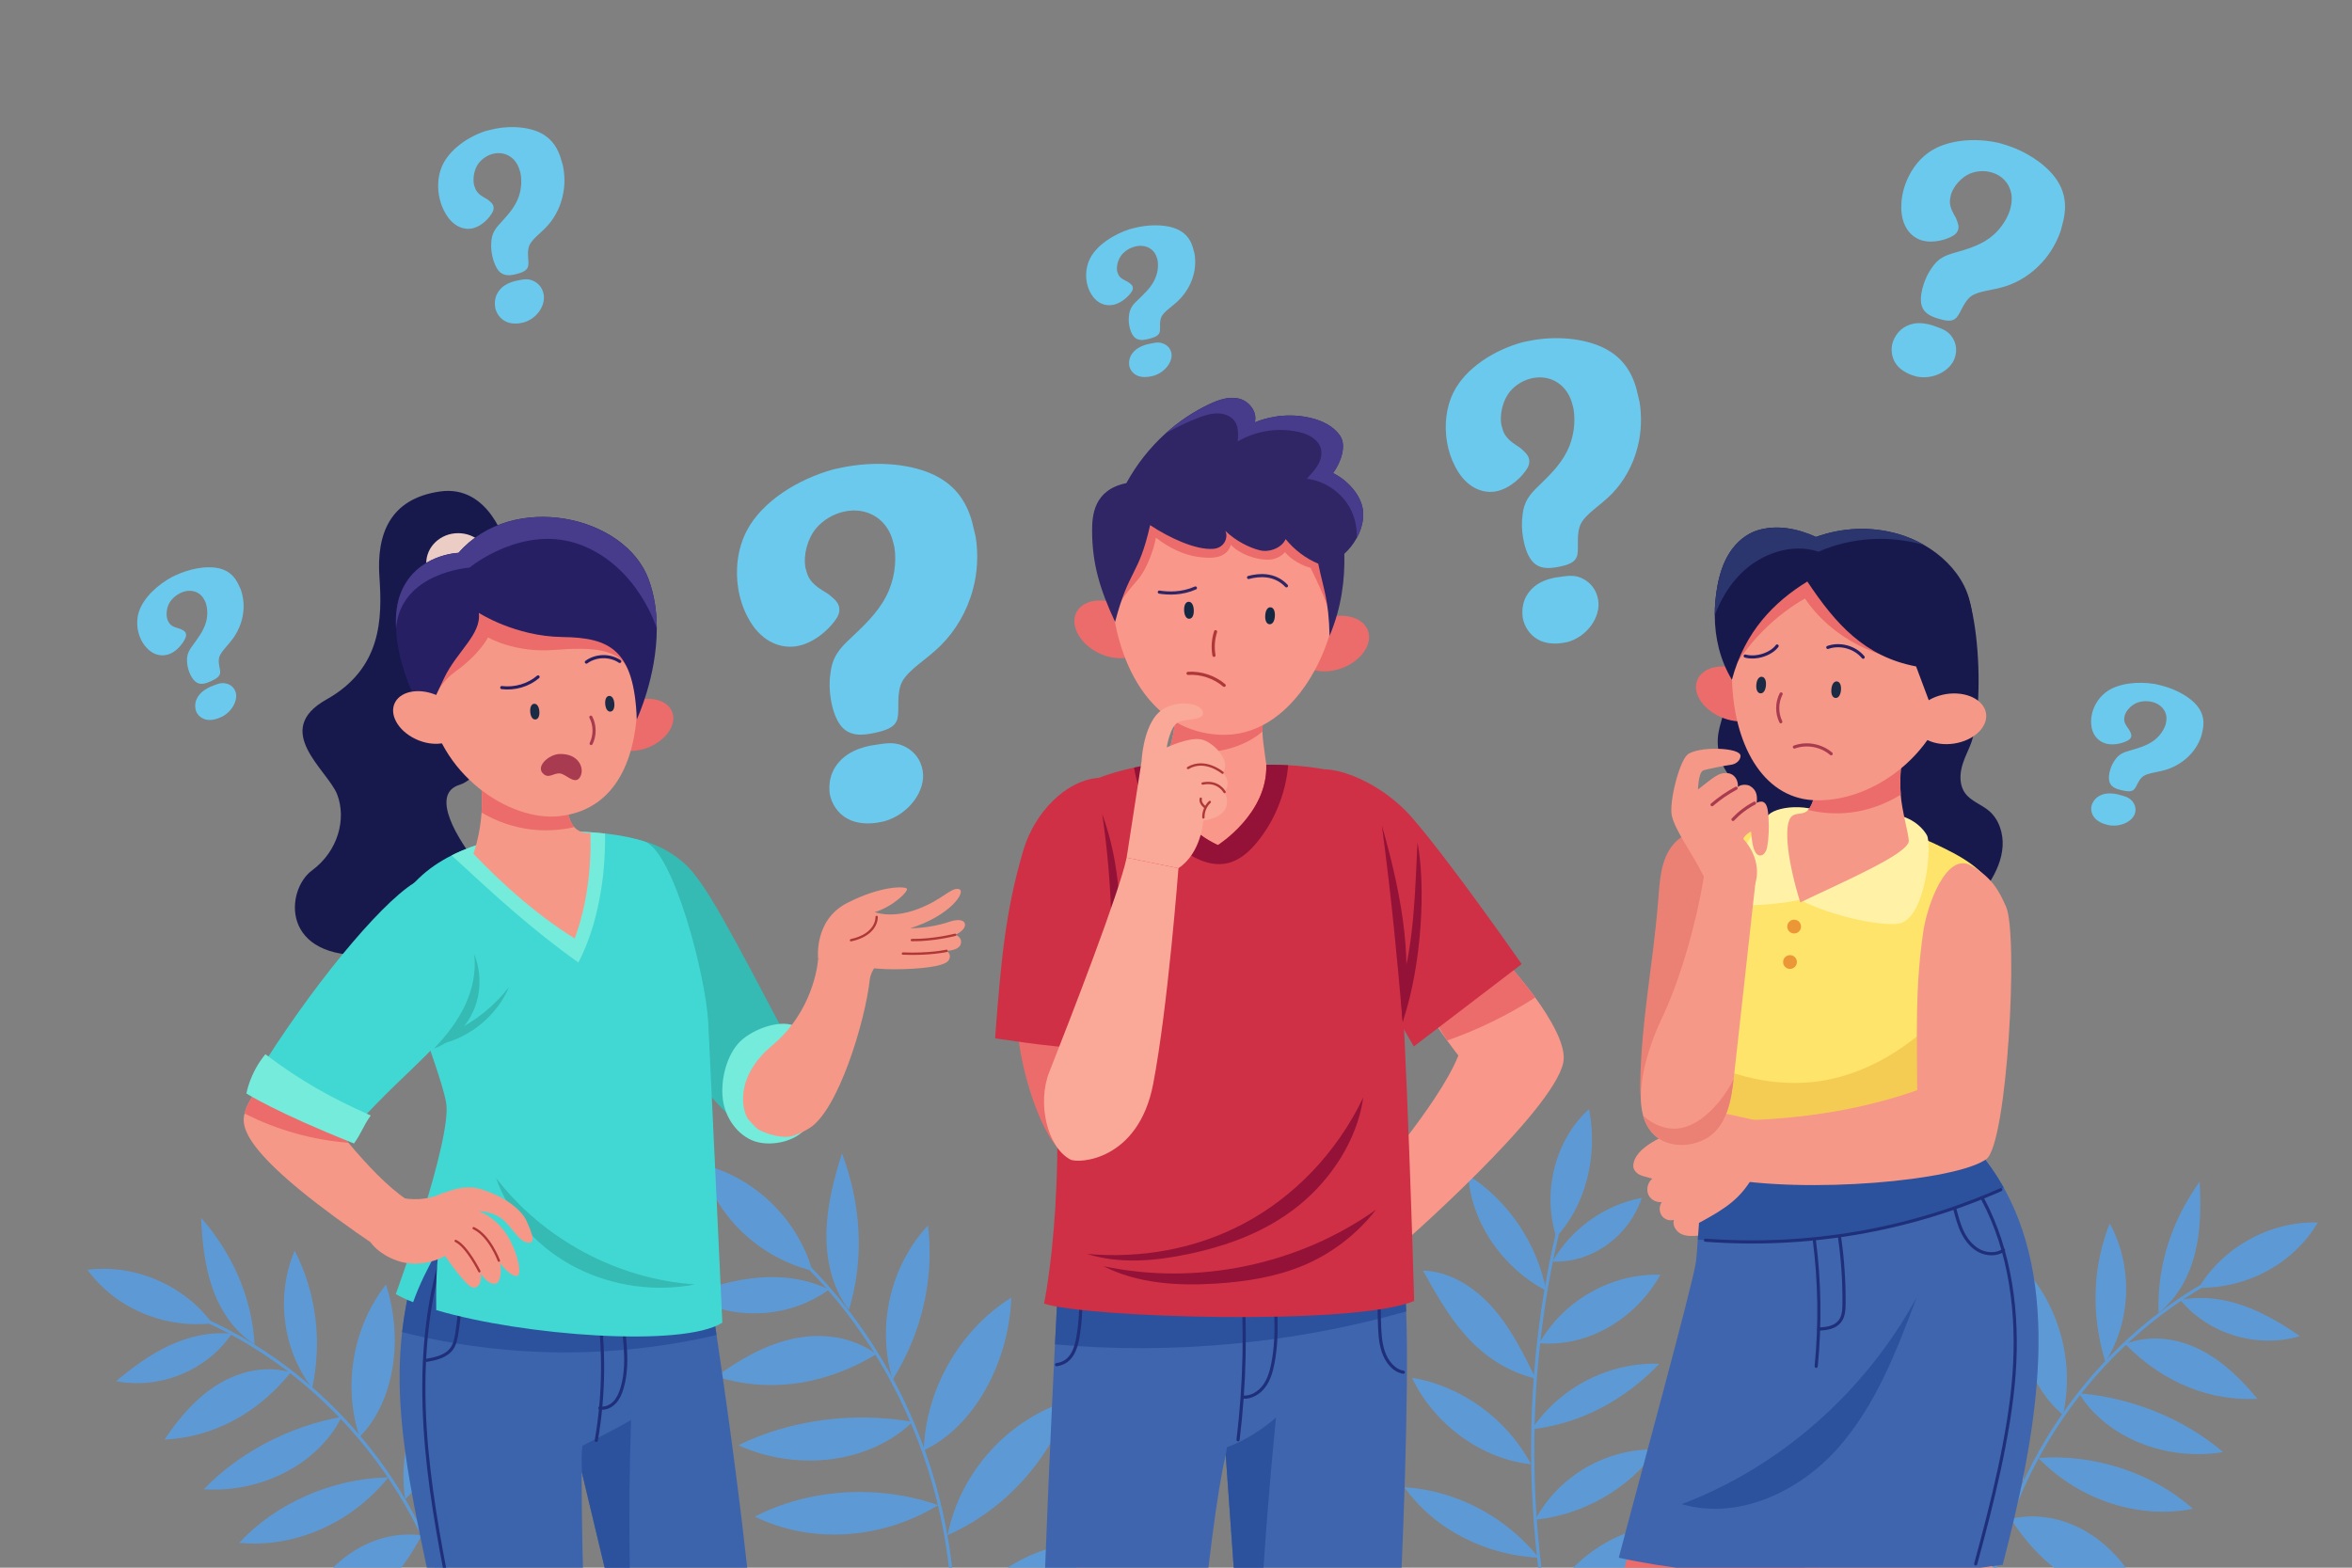 <?xml version="1.0" encoding="utf-8"?>
<!-- Generator: Adobe Illustrator 27.5.0, SVG Export Plug-In . SVG Version: 6.00 Build 0)  -->
<svg version="1.1" xmlns="http://www.w3.org/2000/svg" xmlns:xlink="http://www.w3.org/1999/xlink" x="0px" y="0px"
	 viewBox="0 0 750 500" style="enable-background:new 0 0 750 500;" xml:space="preserve">

<rect x="0" y="0" width="750" height="500" fill="#808080" stroke="none"/>

<g id="OBJECTS_1_">
	<g>
		<defs>
			<rect id="SVGID_1_" width="750" height="500"/>
		</defs>
		<clipPath id="SVGID_00000112622278191401443140000013578845477257916602_">
			<use xlink:href="#SVGID_1_"  style="overflow:visible;"/>
		</clipPath>
		<g style="clip-path:url(#SVGID_00000112622278191401443140000013578845477257916602_);">
			<g>
				<g>
					<path style="fill:#6BC9ED;" d="M278.78,233.77c-3.66,0.78-7.96,1.23-10.73-2.41c-1.5-1.95-2.59-5.04-3.13-8.4
						c-0.45-2.78-0.51-5.63-0.11-8.13c0.55-5.25,2.89-8.01,6.53-11.35c3.62-3.49,8.32-7.65,11.21-13.25
						c2.59-4.93,3.44-10.85,2.64-15.81l-0.52-2c-1.44-5.28-5.36-8.68-10.26-9.45c-1.63-0.26-3.41-0.19-5.14,0.18
						c-3.46,0.73-6.74,2.64-9.08,5.4c-2.83,3.47-4,8.55-3.4,12.35l0.45,1.57c0.99,3.72,4.23,5.3,6.89,7c1.6,1.32,3.18,2.5,3.46,4.25
						c0.14,0.87,0.09,1.79-0.52,2.98c-1.87,3.27-6.86,8.1-12.44,9.28l-0.58,0.12c-5.82,0.93-11.86-2.02-15.6-9.23
						c-1.4-2.57-2.51-5.81-3.05-9.17c-0.96-5.99-0.26-12.78,2.8-18.57c4.89-9.19,16.09-16.25,27.52-19.42l2.5-0.53
						c10.58-2.24,21.07-1.3,28.31,1.7c7.67,3.21,11.54,8.73,13.41,15.43l1.18,4.89c0.87,5.41,0.62,11.35-0.89,16.8
						c-1.86,7.04-5.63,13.28-10.27,17.88c-4.63,4.6-10.12,7.58-12.28,11.51c-1.96,3.89-0.78,8.77-1.49,11.79
						C285.46,232.05,282.43,232.99,278.78,233.77z M282.09,261.91c7.79-2.25,13.16-9.74,12.15-16.02c-0.56-3.5-2.57-6.1-5.39-7.61
						c-3.69-1.94-6.36-1.22-11.4-0.45c-2.89,0.61-5.89,1.7-8.18,3.55c-3.69,3.04-5.24,7-4.69,11.71c0.51,3.21,2.61,6.4,5.66,8.02
						c2.85,1.66,7.05,1.83,10.52,1.09L282.09,261.91z"/>
				</g>
				<g>
					<path style="fill:#6BC9ED;" d="M496.98,180.79c-2.97,0.59-6.46,0.89-8.74-2.25c-1.24-1.68-2.14-4.33-2.6-7.2
						c-0.38-2.37-0.45-4.8-0.15-6.92c0.41-4.45,2.3-6.75,5.23-9.52c2.92-2.89,6.71-6.34,9.02-11.04c2.07-4.14,2.72-9.15,2.04-13.39
						l-0.44-1.71c-1.21-4.52-4.42-7.48-8.41-8.23c-1.33-0.25-2.77-0.22-4.18,0.05c-2.81,0.56-5.46,2.11-7.35,4.41
						c-2.27,2.89-3.2,7.19-2.68,10.43l0.38,1.34c0.83,3.18,3.47,4.59,5.65,6.08c1.31,1.15,2.6,2.18,2.85,3.68
						c0.12,0.75,0.09,1.53-0.4,2.52c-1.5,2.74-5.52,6.75-10.05,7.65l-0.47,0.09c-4.72,0.68-9.66-1.95-12.75-8.15
						c-1.16-2.21-2.09-4.98-2.55-7.85c-0.82-5.11-0.3-10.87,2.14-15.72c3.91-7.71,12.97-13.49,22.24-15.97l2.03-0.4
						c8.59-1.7,17.12-0.69,23.03,2c6.26,2.87,9.44,7.64,11.01,13.37l1,4.17c0.74,4.61,0.58,9.65-0.61,14.26
						c-1.46,5.95-4.49,11.17-8.22,15c-3.74,3.82-8.18,6.25-9.9,9.55c-1.57,3.26-0.58,7.44-1.13,9.99
						C502.4,179.46,499.94,180.21,496.98,180.79z M499.86,204.77c6.32-1.76,10.63-8.02,9.77-13.38c-0.48-2.99-2.13-5.23-4.44-6.58
						c-3.01-1.72-5.18-1.16-9.28-0.61c-2.34,0.47-4.78,1.33-6.63,2.86c-2.98,2.51-4.22,5.85-3.73,9.86
						c0.44,2.74,2.17,5.49,4.66,6.92c2.33,1.47,5.75,1.69,8.56,1.13L499.86,204.77z"/>
				</g>
				<g>
					<path style="fill:#6BC9ED;" d="M618.14,101.65c-2.39-0.71-5.07-1.82-5.53-4.96c-0.26-1.69,0.09-3.95,0.85-6.19
						c0.63-1.86,1.51-3.64,2.54-5.05c2-3.06,4.26-4,7.47-4.88c3.24-0.98,7.33-2.02,10.82-4.54c3.1-2.2,5.49-5.58,6.61-8.9l0.34-1.4
						c0.85-3.72-0.37-7.09-3-9.16c-0.87-0.69-1.94-1.22-3.08-1.56c-2.27-0.67-4.8-0.56-7.06,0.39c-2.77,1.22-5.09,3.98-5.94,6.51
						l-0.24,1.11c-0.61,2.61,0.78,4.64,1.8,6.55c0.52,1.33,1.07,2.57,0.67,3.74c-0.2,0.58-0.52,1.13-1.26,1.67
						c-2.14,1.41-6.62,2.77-10.27,1.69l-0.38-0.11c-3.71-1.31-6.31-5.09-6.2-10.75c0-2.04,0.38-4.4,1.14-6.64
						c1.35-4,3.94-7.97,7.58-10.54c5.81-4.08,14.64-4.8,22.37-3.05l1.64,0.48c6.93,2.05,12.78,6.03,16.07,10.23
						c3.48,4.47,3.98,9.13,2.93,13.86l-0.87,3.4c-1.22,3.61-3.27,7.2-5.9,10.07c-3.34,3.74-7.56,6.36-11.75,7.7
						c-4.19,1.34-8.37,1.39-10.89,3.12c-2.4,1.76-3.27,5.16-4.65,6.79C622.62,102.76,620.53,102.36,618.14,101.65z M611.08,120.08
						c5.29,1.14,10.84-1.74,12.26-5.94c0.79-2.34,0.45-4.59-0.73-6.45c-1.55-2.39-3.34-2.81-6.55-3.98
						c-1.89-0.56-4.01-0.86-5.94-0.47c-3.14,0.68-5.32,2.62-6.5,5.7c-0.73,2.15-0.51,4.79,0.75,6.78c1.14,1.95,3.56,3.41,5.82,4.08
						L611.08,120.08z"/>
				</g>
				<g>
					<path style="fill:#6BC9ED;" d="M164.72,87.39c-1.9,0.5-4.15,0.85-5.74-1.07c-0.86-1.03-1.55-2.69-1.96-4.51
						c-0.34-1.5-0.48-3.06-0.36-4.43c0.1-2.88,1.23-4.43,3.02-6.34c1.78-1.98,4.1-4.36,5.41-7.47c1.18-2.75,1.41-5.99,0.81-8.68
						l-0.35-1.08c-0.95-2.85-3.15-4.62-5.76-4.93c-0.87-0.11-1.8-0.03-2.7,0.21c-1.8,0.48-3.45,1.59-4.59,3.15
						c-1.36,1.95-1.79,4.75-1.33,6.81l0.3,0.84c0.66,2,2.42,2.8,3.89,3.66c0.89,0.69,1.77,1.29,1.98,2.24
						c0.11,0.47,0.11,0.98-0.16,1.63c-0.86,1.82-3.31,4.57-6.21,5.34l-0.3,0.08c-3.03,0.64-6.32-0.84-8.56-4.69
						c-0.84-1.37-1.54-3.11-1.95-4.93c-0.73-3.24-0.61-6.96,0.78-10.19c2.24-5.12,7.88-9.22,13.78-11.2l1.3-0.34
						c5.49-1.46,11.06-1.17,14.98,0.3c4.16,1.58,6.41,4.51,7.64,8.12l0.8,2.64c0.66,2.93,0.75,6.17,0.15,9.18
						c-0.72,3.88-2.48,7.37-4.75,9.98c-2.27,2.61-5.05,4.36-6.04,6.55c-0.89,2.16-0.09,4.8-0.35,6.46
						C168.18,86.31,166.62,86.89,164.72,87.39z M167.51,102.67c4.02-1.4,6.57-5.6,5.81-9c-0.42-1.9-1.58-3.27-3.13-4.03
						c-2.02-0.98-3.4-0.52-6.03,0.01c-1.5,0.4-3.04,1.06-4.18,2.12c-1.83,1.74-2.5,3.93-2.04,6.49c0.39,1.74,1.62,3.43,3.28,4.25
						c1.56,0.84,3.79,0.84,5.58,0.36L167.51,102.67z"/>
				</g>
				<g>
					<path style="fill:#6BC9ED;" d="M366.46,108.05c-1.66,0.44-3.61,0.77-4.88-0.67c-0.69-0.77-1.2-2.04-1.46-3.43
						c-0.22-1.15-0.26-2.35-0.09-3.42c0.23-2.22,1.28-3.46,2.92-4.98c1.63-1.58,3.75-3.48,5.03-5.92c1.16-2.16,1.51-4.67,1.13-6.73
						l-0.25-0.83c-0.68-2.18-2.48-3.48-4.7-3.65c-0.74-0.06-1.55,0.03-2.33,0.24c-1.57,0.42-3.05,1.32-4.1,2.56
						c-1.27,1.55-1.78,3.72-1.49,5.3l0.21,0.64c0.47,1.53,1.94,2.09,3.16,2.72c0.73,0.51,1.46,0.95,1.59,1.68
						c0.07,0.36,0.05,0.75-0.22,1.27c-0.83,1.43-3.08,3.62-5.61,4.3l-0.26,0.07c-2.64,0.58-5.4-0.47-7.13-3.39
						c-0.65-1.04-1.17-2.36-1.43-3.76c-0.46-2.49-0.18-5.37,1.19-7.9c2.18-4.02,7.24-7.34,12.41-9.03l1.13-0.3
						c4.8-1.28,9.57-1.21,12.87-0.18c3.5,1.11,5.28,3.31,6.16,6.07l0.56,2.02c0.42,2.25,0.33,4.75-0.33,7.09
						c-0.81,3.02-2.5,5.76-4.58,7.84c-2.08,2.08-4.56,3.51-5.53,5.23c-0.87,1.7-0.32,3.71-0.62,5.01
						C369.49,107.12,368.11,107.61,366.46,108.05z M368.09,119.78c3.53-1.19,5.93-4.51,5.45-7.12c-0.27-1.46-1.19-2.48-2.49-3.03
						c-1.69-0.7-2.89-0.31-5.18,0.17c-1.31,0.35-2.67,0.9-3.7,1.75c-1.66,1.4-2.35,3.11-2.08,5.07c0.25,1.34,1.22,2.61,2.61,3.19
						c1.3,0.61,3.21,0.54,4.78,0.13L368.09,119.78z"/>
				</g>
				<g>
					<path style="fill:#6BC9ED;" d="M67.3,217.25c-1.56,0.72-3.42,1.39-4.93,0.19c-0.82-0.64-1.54-1.8-2.04-3.13
						c-0.41-1.1-0.66-2.27-0.68-3.35c-0.16-2.23,0.66-3.63,2-5.41c1.33-1.84,3.08-4.08,3.92-6.71c0.76-2.32,0.67-4.86-0.06-6.83
						l-0.39-0.77c-1.05-2.02-3.05-3-5.27-2.78c-0.74,0.07-1.52,0.3-2.26,0.64c-1.47,0.69-2.77,1.83-3.59,3.23
						c-0.98,1.75-1.1,3.98-0.54,5.48l0.32,0.6c0.73,1.43,2.28,1.72,3.59,2.13c0.81,0.37,1.6,0.68,1.86,1.38
						c0.13,0.35,0.18,0.73,0,1.29c-0.57,1.56-2.4,4.1-4.77,5.21l-0.25,0.11c-2.5,1.03-5.4,0.47-7.61-2.09
						c-0.82-0.91-1.56-2.12-2.06-3.45c-0.89-2.37-1.11-5.25-0.21-7.98c1.45-4.34,5.85-8.49,10.65-11.06l1.06-0.49
						c4.5-2.09,9.21-2.86,12.64-2.42c3.64,0.48,5.78,2.33,7.12,4.9l0.9,1.89c0.8,2.14,1.16,4.62,0.91,7.04
						c-0.27,3.11-1.46,6.11-3.14,8.52c-1.69,2.41-3.88,4.25-4.53,6.11c-0.57,1.82,0.34,3.71,0.26,5.04
						C70.12,215.8,68.85,216.53,67.3,217.25z M70.95,228.51c3.27-1.79,5.06-5.48,4.12-7.96c-0.52-1.39-1.61-2.24-2.98-2.55
						c-1.78-0.39-2.9,0.2-5.07,1.07c-1.23,0.57-2.47,1.35-3.34,2.37c-1.39,1.66-1.77,3.47-1.16,5.36c0.48,1.27,1.65,2.35,3.12,2.69
						c1.39,0.37,3.26-0.02,4.73-0.71L70.95,228.51z"/>
				</g>
				<g>
					<path style="fill:#6BC9ED;" d="M676.63,252.06c-1.67-0.37-3.56-0.98-4.02-2.85c-0.26-1-0.12-2.36,0.29-3.72
						c0.34-1.12,0.86-2.2,1.5-3.07c1.23-1.87,2.73-2.48,4.89-3.07c2.18-0.65,4.93-1.36,7.2-2.93c2.02-1.38,3.5-3.44,4.11-5.45
						l0.16-0.85c0.4-2.24-0.59-4.23-2.48-5.41c-0.63-0.39-1.39-0.69-2.18-0.87c-1.59-0.36-3.32-0.24-4.82,0.37
						c-1.84,0.79-3.3,2.48-3.77,4.01l-0.11,0.67c-0.29,1.57,0.76,2.76,1.54,3.88c0.42,0.79,0.85,1.52,0.64,2.22
						c-0.11,0.35-0.3,0.69-0.78,1.02c-1.4,0.88-4.41,1.79-6.96,1.22l-0.26-0.06c-2.61-0.71-4.57-2.91-4.75-6.3
						c-0.1-1.22,0.06-2.64,0.47-3.99c0.74-2.42,2.32-4.84,4.7-6.45c3.79-2.55,9.81-3.16,15.18-2.27l1.14,0.26
						c4.84,1.08,9.04,3.35,11.49,5.79c2.59,2.6,3.16,5.37,2.66,8.23l-0.44,2.05c-0.67,2.18-1.9,4.37-3.57,6.14
						c-2.11,2.3-4.88,3.95-7.69,4.84c-2.81,0.88-5.67,1-7.32,2.08c-1.56,1.1-2,3.15-2.87,4.15
						C679.75,252.64,678.3,252.44,676.63,252.06z M672.66,263.22c3.68,0.57,7.35-1.26,8.12-3.79c0.43-1.42,0.09-2.75-0.8-3.84
						c-1.17-1.4-2.42-1.61-4.68-2.24c-1.32-0.3-2.79-0.43-4.09-0.16c-2.12,0.47-3.52,1.67-4.19,3.54c-0.4,1.3-0.13,2.87,0.84,4.04
						c0.87,1.14,2.6,1.97,4.18,2.32L672.66,263.22z"/>
				</g>
			</g>
			<g>
				<g>
					<path style="fill:none;stroke:#5D9AD5;stroke-miterlimit:10;" d="M302.64,539.36c7.1-50.74-11.71-104.4-48.78-139.16"/>
					<g>
						<path style="fill:#5D9AD5;" d="M259.02,405.29c-4.69-16.6-18.74-30.09-35.37-33.96C228.12,387.6,241.66,400.94,259.02,405.29z
							"/>
						<path style="fill:#5D9AD5;" d="M270.69,417.8c-5.23-6.86-7.3-15.8-7.16-24.48c0.15-8.68,2.35-17.19,4.95-25.47
							C274.49,383.66,275.75,401.28,270.69,417.8z"/>
						<path style="fill:#5D9AD5;" d="M284.66,440.01c-5.24-16.8-0.76-36.35,11.26-49.16C297.9,407.4,294.24,424.59,284.66,440.01z"
							/>
						<path style="fill:#5D9AD5;" d="M294.56,462.56c0.66-19.52,11.49-38.42,27.93-48.71C321.69,434.82,310.47,455.15,294.56,462.56
							z"/>
						<path style="fill:#5D9AD5;" d="M302.18,489.61c3.92-20.15,19.71-37.48,39.25-43.05C334.82,465.33,320.82,481.35,302.18,489.61
							z"/>
						<path style="fill:#5D9AD5;" d="M304,518.8c8.81-16.92,27.77-27.89,46.62-26.98C339,506.26,322.87,516.94,304,518.8z"/>
						<path style="fill:#5D9AD5;" d="M264.29,411.31c-6.88-3.47-14.81-4.46-22.49-3.81c-7.67,0.65-15.14,2.86-22.4,5.5
							C232.93,421.39,251.37,420.77,264.29,411.31z"/>
						<path style="fill:#5D9AD5;" d="M279.41,431.92c-7.38-5.59-17.13-6.87-26.11-5.02s-17.3,6.57-24.89,12.15
							C244.34,444.07,262.14,442.33,279.41,431.92z"/>
						<path style="fill:#5D9AD5;" d="M290.98,453.49c-18.99-3.32-39.05-0.63-55.53,7.46c9.11,4.14,19.64,5.72,29.6,4.45
							C275.01,464.12,284.33,459.99,290.98,453.49z"/>
						<path style="fill:#5D9AD5;" d="M299.16,480.05c-19.02-6.68-41.09-5.3-58.45,3.65C258.15,492.26,280.56,491.37,299.16,480.05z"
							/>
						<path style="fill:#5D9AD5;" d="M303.16,504c-17.02-8.85-38.49-2.72-53.02,15.14C266.68,525.53,286.16,519.73,303.16,504z"/>
					</g>
				</g>
				<g>
					<path style="fill:none;stroke:#5D9AD5;stroke-miterlimit:10;" d="M144.77,518.87c-9.54-43.84-41.53-82.17-82.96-99.41"/>
					<g>
						<path style="fill:#5D9AD5;" d="M67.66,422.07c-8.95-12.2-24.76-18.99-39.77-17.09C36.56,416.97,51.89,423.79,67.66,422.07z"/>
						<path style="fill:#5D9AD5;" d="M81.17,428.78c-6.44-4.04-10.88-10.75-13.41-17.92c-2.52-7.17-3.28-14.84-3.63-22.43
							C73.94,399.57,80.36,413.66,81.17,428.78z"/>
						<path style="fill:#5D9AD5;" d="M99.56,442.75c-9.47-12.2-11.7-29.63-5.59-43.82C100.65,411.92,102.84,427.16,99.56,442.75z"/>
						<path style="fill:#5D9AD5;" d="M114.66,458.25c-5.4-16.23-2.13-35.07,8.4-48.54C128.79,427.17,125.64,447.31,114.66,458.25z"
							/>
						<path style="fill:#5D9AD5;" d="M129.23,478.14c-2.88-17.74,4.99-36.8,19.55-47.35C149,448.23,142.23,465.66,129.23,478.14z"/>
						<path style="fill:#5D9AD5;" d="M139.64,501.56c2.18-16.59,14.61-31.39,30.57-36.4C164.94,480.57,154.77,494.26,139.64,501.56z
							"/>
						<path style="fill:#5D9AD5;" d="M73.88,425.4c-6.78-0.75-13.68,0.86-19.87,3.74c-6.19,2.88-11.73,6.97-16.96,11.36
							C50.85,443.25,66.01,437.11,73.88,425.4z"/>
						<path style="fill:#5D9AD5;" d="M92.72,437.71c-7.84-2.33-16.34-0.41-23.25,3.85s-12.39,10.68-17.01,17.58
							C67.25,458.4,81.53,451.53,92.72,437.71z"/>
						<path style="fill:#5D9AD5;" d="M108.92,451.89c-16.82,3.07-32.68,11.41-43.93,23.09c8.84,0.62,18.09-1.3,25.98-5.39
							C98.87,465.5,105.37,459.26,108.92,451.89z"/>
						<path style="fill:#5D9AD5;" d="M123.81,471.21c-17.86,0.32-35.8,8.2-47.52,20.85C93.41,493.77,111.79,486.19,123.81,471.21z"
							/>
						<path style="fill:#5D9AD5;" d="M134.43,489.66c-16.85-2.07-32.85,9.52-39.5,28.63C110.64,518.49,125.08,507.77,134.43,489.66z
							"/>
					</g>
				</g>
				<g>
					<path style="fill:none;stroke:#5D9AD5;stroke-miterlimit:10;" d="M633.68,514.47c5.29-44.56,33.46-85.78,73.04-106.91"/>
					<g>
						<path style="fill:#5D9AD5;" d="M701.15,410.72c7.74-13,22.82-21.28,37.95-20.82C731.62,402.66,717.02,410.92,701.15,410.72z"
							/>
						<path style="fill:#5D9AD5;" d="M688.34,418.69c6.02-4.64,9.8-11.74,11.63-19.12c1.83-7.38,1.84-15.09,1.46-22.68
							C692.74,388.92,687.71,403.57,688.34,418.69z"/>
						<path style="fill:#5D9AD5;" d="M671.38,434.36c8.26-13.05,8.8-30.61,1.37-44.15C667.34,403.78,666.63,419.16,671.38,434.36z"
							/>
						<path style="fill:#5D9AD5;" d="M657.84,451.24c3.81-16.67-1.24-35.11-13.02-47.51C640.8,421.66,645.86,441.4,657.84,451.24z"
							/>
						<path style="fill:#5D9AD5;" d="M645.24,472.43c1.16-17.94-8.5-36.15-24-45.26C622.7,444.56,631.11,461.26,645.24,472.43z"/>
						<path style="fill:#5D9AD5;" d="M637.13,496.75c-3.76-16.3-17.55-29.85-33.92-33.3C609.93,478.28,621.36,490.94,637.13,496.75z
							"/>
						<path style="fill:#5D9AD5;" d="M695.28,414.63c6.68-1.4,13.7-0.45,20.14,1.82c6.44,2.27,12.34,5.82,17.97,9.68
							C719.92,430.19,704.24,425.53,695.28,414.63z"/>
						<path style="fill:#5D9AD5;" d="M677.7,428.69c7.58-3.07,16.23-1.98,23.51,1.6c7.29,3.58,13.36,9.44,18.62,15.87
							C705.04,446.85,690.17,441.38,677.7,428.69z"/>
						<path style="fill:#5D9AD5;" d="M662.94,444.36c17.03,1.45,33.63,8.23,45.94,18.77c-8.74,1.46-18.13,0.44-26.38-2.87
							S667.18,451.36,662.94,444.36z"/>
						<path style="fill:#5D9AD5;" d="M649.97,465.02c17.81-1.39,36.43,4.73,49.3,16.2C682.4,484.56,663.38,478.78,649.97,465.02z"/>
						<path style="fill:#5D9AD5;" d="M641.17,484.41c16.58-3.68,33.61,6.33,42.07,24.71C667.62,510.81,652.22,501.53,641.17,484.41z
							"/>
					</g>
				</g>
				<g>
					<path style="fill:none;stroke:#5D9AD5;stroke-miterlimit:10;" d="M502.03,552.3c-16.24-53.53-17.64-111.35-3.99-164.77"/>
					<g>
						<path style="fill:#5D9AD5;" d="M496.26,394.51c-4.61-14.33-0.34-31.02,10.43-40.77C509.69,368.55,505.6,384.5,496.26,394.51z"
							/>
						<path style="fill:#5D9AD5;" d="M493.04,411.66c-2.83-14.99-12.11-28.74-24.84-36.81
							C469.16,389.98,479.14,404.37,493.04,411.66z"/>
						<path style="fill:#5D9AD5;" d="M489.72,439.72c-3.89-7.92-7.85-15.96-13.65-22.56c-5.8-6.6-13.79-11.7-22.32-11.92
							c4.1,7.33,8.24,14.74,13.84,20.96C473.19,432.41,480.45,437.43,489.72,439.72z"/>
						<path style="fill:#5D9AD5;" d="M488.21,466.99c-7.72-14.46-22.23-24.99-37.94-27.54
							C457.44,454.55,472.71,465.42,488.21,466.99z"/>
						<path style="fill:#5D9AD5;" d="M490.69,496.83c-10.53-13.13-26.5-21.51-42.81-22.48
							C457.42,487.98,474.08,496.04,490.69,496.83z"/>
						<path style="fill:#5D9AD5;" d="M495.52,525.02c-10.47-12.55-27.73-18.68-43.14-15.31
							C465.76,518.97,481.83,523.97,495.52,525.02z"/>
						<path style="fill:#5D9AD5;" d="M495.03,402.36c6.08-10.53,16.69-18.09,28.49-20.3C519.49,394.16,507.74,402.91,495.03,402.36z
							"/>
						<path style="fill:#5D9AD5;" d="M490.86,428.4c7.75-13.66,23.02-22.31,38.59-21.84C521.66,420.51,506.55,429.7,490.86,428.4z"
							/>
						<path style="fill:#5D9AD5;" d="M488.46,455.84c8.91-13.36,24.7-21.46,40.65-20.86C518.34,446.26,504.23,454.1,488.46,455.84z"
							/>
						<path style="fill:#5D9AD5;" d="M489.55,484.69c7.51-14.03,23.01-22.97,38.77-22.35C519.29,475.01,504.65,483.18,489.55,484.69
							z"/>
						<path style="fill:#5D9AD5;" d="M492.89,512.65c7.25-15.63,23.42-26.24,40.42-26.53c-5.55,5.53-11.14,11.09-17.57,15.52
							C509.31,506.06,501.95,509.36,492.89,512.65z"/>
					</g>
				</g>
			</g>
			<g>
				<g>
					<path style="fill:none;stroke:#842000;stroke-linecap:round;stroke-miterlimit:10;" d="M152.86,217.91"/>
					<g>
						<path style="fill:#17194D;" d="M161.39,174c0,0-5.07-19.59-21.17-17.24c-16.09,2.35-20.16,13.85-19.23,27.23
							c0.93,13.38,0.73,29.22-16.9,39.11s0.4,22.52,3.41,30.24c3,7.73,0.41,18.07-8.03,24.29s-10.28,28.65,18.77,26.95
							c29.05-1.7,39.5-22.19,33.9-29.17c-5.61-6.97-15.41-22.09-5.59-25.1c9.82-3.02,28.2-35.07,22.82-52.02
							C164,181.35,161.39,174,161.39,174z"/>
						<ellipse style="fill:#EBCDC5;" cx="146.1" cy="179.63" rx="10.18" ry="9.58"/>
					</g>
					<g>
						<g>
							<path style="fill:#3C64AD;" d="M244.66,565.46c-17.28-0.26-27.36,0-36.2,0.26c-2.05-8.47-4.03-16.79-6.03-25.19
								c-5.17-21.79-10.41-44.09-16.85-70.8c-0.03-0.15-0.08-0.31-0.11-0.46c0,34.22,1.53,58.36,2.87,98.42
								c-14.18-2.47-23.94-3.4-37.96-2c-15.4-74.11-26.04-106.85-22.15-140.84c1.39-12.13,4.63-24.41,10.16-38.78
								c2.19-5.72,4.76-11.77,7.72-18.28c26.71,4.92,53.17,10.42,79.48,14.33c0,0.08,0.01,0.17,0.01,0.24
								c0.88,13.65,0.19,12.42,0.6,28.33c0.8,5.21,1.57,10.24,2.29,15.09C237.54,486.57,240.67,520.91,244.66,565.46z"/>
							<path style="fill:#2C529E;" d="M228.48,425.8c-32.85,7.69-67.55,7.37-100.26-0.94c1.39-12.13,4.63-24.41,10.16-38.78
								c29.06-1.55,58.13-2.79,87.21-3.7c0.88,13.65,0.19,12.42,0.6,28.33C226.99,415.92,227.75,420.95,228.48,425.8z"/>
							<path style="fill:#2C529E;" d="M202.43,540.54c-5.17-21.79-10.41-44.09-16.85-70.8c-0.01-0.21-0.02-0.41-0.02-0.62
								c-0.09-2.5-0.18-5.02,0.14-8c5.29-2.69,10.57-5.38,15.54-8.21C200.23,482.1,200.62,511.37,202.43,540.54z"/>
						</g>
						<g>
							<g>
								<path style="fill:none;stroke:#1F2F7A;stroke-linecap:round;stroke-miterlimit:10;" d="M190.61,415.6
									c2.21,14.5,2.05,29.37-0.47,43.82"/>
								<path style="fill:none;stroke:#1F2F7A;stroke-linecap:round;stroke-miterlimit:10;" d="M198.19,414.46
									c0.1,9.47,2.86,19.16,0.17,28.25c-0.49,1.67-1.19,3.33-2.39,4.59c-1.2,1.26-2.98,2.07-4.69,1.76"/>
							</g>
							<g>
								<path style="fill:none;stroke:#1F2F7A;stroke-miterlimit:10;" d="M142.18,396.45c-5.7,16.73-7.48,34.61-6.93,52.27
									s3.39,35.17,6.72,52.53c4.11,21.39,9,42.62,14.64,63.66"/>
								<path style="fill:none;stroke:#1F2F7A;stroke-miterlimit:10;" d="M146.66,405.3c0.39,6.69,0.06,13.41-1,20.03
									c-0.27,1.67-0.6,3.38-1.57,4.76c-1.79,2.54-5.17,3.28-8.23,3.81"/>
							</g>
						</g>
					</g>
					<g>
						<path style="fill:#35BAB4;" d="M199.74,267.34c0,0,9.5,0.05,18.47,8.02c6.67,5.93,14.49,21.13,35.01,60.08
							c0,0-7.75,31.44-12.98,27.17C191.12,322.61,199.74,267.34,199.74,267.34z"/>
						<path style="fill:#75EBDB;" d="M253.22,327.11c-5.21-2.06-14.34,1.6-17.97,5.87c-3.8,4.46-5.48,11.79-4.76,17.61
							s4.67,11.58,10.22,13.44c5.56,1.86,14.35-0.2,17.04-5.41c2.21-4.29,1.46-9.48,0.16-14.13
							C256.6,339.84,255.48,332.71,253.22,327.11z"/>
						<path style="fill:#F69887;" d="M280.07,306.1c0.07,1.13-2.38,3.41-2.7,6.23c-1.51,13.63-10.15,41.9-19.29,47.5
							c-2.33,1.42-4.4,2.28-6.24,2.7c0,0-4.21,0.68-10-2.26c-1.28-1.04-2.26-2.2-3.01-3.02c-2.1-2.28-5.03-13.41,7.34-23.75
							c0.79-0.65,1.53-1.33,2.23-2c11.72-11.34,12.49-25.67,12.49-25.67l9.81-0.45l9.3,0.1
							C280.03,305.64,280.05,305.84,280.07,306.1z"/>
						<g>
							<path style="fill:#F69887;" d="M260.89,305.82c0,0-1.49-12.32,9.23-17.81c10.72-5.49,18.13-5.34,19-4.64
								c0.87,0.7-4.32,5.77-10.16,7.54c0,0,5.09,2.15,13.31-0.83c8.22-2.98,11.01-7.21,13.52-6.5c2.52,0.71-2.89,8.59-15.57,12.48
								c0,0,6.18,0.1,12.4-2.03s6.63,2.2,1.94,4.13c0,0,2.3,0.53,1.84,2.79c-0.46,2.25-4.57,2.32-4.57,2.32s1.92,1.04,0.63,3.06
								c-1.3,2.02-9.74,2.81-17.53,2.82c-7.79,0-15.23-1.69-15.23-1.69L260.89,305.82z"/>
							<path style="fill:none;stroke:#AE3838;stroke-width:0.75;stroke-linecap:round;stroke-miterlimit:10;" d="M279.54,292.44
								c0,0,0.39,5.55-8.17,7.44"/>
							<path style="fill:none;stroke:#AE3838;stroke-width:0.75;stroke-linecap:round;stroke-miterlimit:10;" d="M304.56,298.15
								c0,0-6.9,1.78-13.79,1.68"/>
							<path style="fill:none;stroke:#AE3838;stroke-width:0.75;stroke-linecap:round;stroke-miterlimit:10;" d="M301.84,303.26
								c0,0-5.48,1.23-13.92,0.87"/>
						</g>
					</g>
					<g>
						<path style="fill:#41D8D3;" d="M230.33,421.86c-12.52,7.98-63.43,4.19-91.22-4.02c-0.08-6.51-0.06-12.12,0.83-19.9
							c-4.04,7.49-5.99,11.29-8.21,17.38c-2.11-0.83-3.97-1.69-5.52-2.58c0,0,18.09-49.5,16.05-61.1
							c-2.13-12.11-19.96-52.73-16.05-61.26c3.66-7.98,10.09-13.66,17.82-17.56c14.98-7.58,34.86-8.55,48.91-6.98
							c5.2,0.58,9.61,1.52,12.68,2.59c9.13,3.2,19.45,42.62,20.24,57.86C226.63,341.54,230.33,421.86,230.33,421.86z"/>
						<path style="fill:#75EBDB;" d="M192.93,265.85c0.23,13.45-2.19,29.05-8.49,41.12c-14.47-10.2-26.94-21.65-40.42-34.14
							C159,265.24,178.87,264.27,192.93,265.85z"/>
						<path style="fill:#35BAB4;" d="M158.17,375.68c15.04,19.63,38.78,32.34,63.47,33.97c-12.71,2.47-26.22,0.58-37.77-5.26
							C172.32,398.54,162.8,388.77,158.17,375.68z"/>
					</g>
					<g>
						<path style="fill:#F69887;" d="M183.26,299.32c-12.19-7.63-22.64-16.93-32.28-27.02c1.39-4.19,2.27-8.61,2.58-13.15
							c0.3-4.27,0.09-8.63-0.71-13c9.9,0.88,17.1,0.24,26.74,0.56c0.14,3.06,0.51,7.56,1.36,11.97c0.46,2.4,1.21,4.03,2.16,5.1
							c1.4,1.59,3.23,1.97,5.17,1.88C188.61,277,187.11,288.87,183.26,299.32z"/>
						<path style="fill:#EB6C6A;" d="M183.12,263.8c-4.5,1.03-9.16,1.3-13.75,0.75c-5.57-0.66-10.98-2.54-15.81-5.39
							c0.3-4.27,0.09-8.63-0.71-13c9.9,0.88,17.1,0.24,26.74,0.56c0.14,3.06,0.51,7.56,1.36,11.97
							C181.42,261.1,182.17,262.73,183.12,263.8z"/>
					</g>
					<g>
						<g>
							<g>
								<path style="fill:#F69887;" d="M168.6,396.34c-1.93-0.14-3.09-1.52-4.79-3.58c-0.73-0.86-1.51-1.84-2.52-2.92
									c-3.42-3.62-8.74-3.58-8.74-3.58c0.22,0.06,4.29,1.31,8.08,6.16c3.93,4.98,6.38,14.63,4.05,14.55
									c-2.34-0.12-5.29-4.15-5.29-4.15c0.54,1.86,0.5,6.09-1.36,6.57c-0.19,0.08-0.37,0.1-0.6,0.06
									c-2.33-0.29-3.95-3.03-4.14-3.38c0.55,2.26-0.84,6.21-3.66,3.94c-2.82-2.27-7.73-9.47-7.73-9.47s0,0-0.02,0.01
									c-0.02,0.01-0.03,0.03-0.07,0.05c-0.84,0.63-7.92,4.04-15.2,1.47c-6.11-2.16-8.38-5.8-8.38-5.8l8.46-14.55
									c0,0,5.35,1.72,11.39-0.03c0.83-0.23,1.68-0.53,2.52-0.93c0.04-0.01,0.08-0.03,0.12-0.05c2.31-0.83,4.3-1.44,5.57-1.68
									c2.62-0.48,5.09-0.37,7.05,0.24c2.47,0.79,4.57,1.68,6.31,2.59c5.49,2.92,7.68,6.2,8.25,7.54
									C168.67,391.23,171.36,396.54,168.6,396.34z"/>
								<path style="fill:none;stroke:#AE3838;stroke-width:0.75;stroke-linecap:round;stroke-miterlimit:10;" d="M152.86,405.46
									c0,0-3.95-7.98-7.55-9.67"/>
								<path style="fill:none;stroke:#AE3838;stroke-width:0.75;stroke-linecap:round;stroke-miterlimit:10;" d="M159.08,402.08
									c0,0-2.91-7.94-8.04-10.36"/>
							</g>
							<g>
								<path style="fill:#F69887;" d="M129.83,382.71c-4.27,6.68-6.49,11.1-8.72,15.52c-43.22-29.25-44.37-38.47-43.12-43.08
									c0.19-0.71,0.43-1.3,0.58-1.84c0.45-1.55,6.38-11.41,11.73-16.41c2.02-1.9,3.96-3.09,5.48-2.89
									c2.54,0.33,3.83,2.41,4.59,5.21c1.36,4.93,1.12,12.1,3.23,16.07c2.37,2.97,4.88,6.1,7.5,9.19
									C117.04,371.54,123.49,378.43,129.83,382.71z"/>
								<path style="fill:#EB6C6A;" d="M111.09,364.48c-11.5-0.91-22.82-4.09-33.1-9.34c0.19-0.71,0.43-1.3,0.58-1.84
									c0.45-1.55,6.38-11.41,11.73-16.41c3.36,0.76,6.71,1.53,10.06,2.33c1.36,4.93,1.12,12.1,3.23,16.07
									C105.97,358.26,108.48,361.39,111.09,364.48z"/>
							</g>
						</g>
						<g>
							<path style="fill:#41D8D3;" d="M152.86,314.14c-2.26-11.81-6.91-38.88-18.87-33.58c-9.69,4.29-31.6,30.05-49.11,57.51
								c2.98,6.96,20.3,15.12,28.41,21.12C133.24,337.39,140.17,335.82,152.86,314.14z"/>
							<path style="fill:#75EBDB;" d="M84.63,336.24c11.13,8.43,21.09,14.01,33.6,19.53c-2.52,3.52-2.83,5.41-5.35,8.93
								c-24.73-9.82-34.3-15.94-34.3-15.94S79.67,342.18,84.63,336.24z"/>
							<g>
								<path style="fill:#35BAB4;" d="M138.38,334.42c3.91-4.06,7.44-8.56,9.85-13.65c2.41-5.09,3.67-10.82,2.98-16.42
									c2.32,5.69,2.24,12.31-0.21,17.95C148.54,327.92,143.74,332.49,138.38,334.42z"/>
								<path style="fill:#35BAB4;" d="M145.02,328.84c6.76-3.28,12.74-8.13,17.33-14.07c-3.96,9.22-12.59,16.29-22.4,18.37
									C142.04,331.56,143.71,329.48,145.02,328.84z"/>
							</g>
						</g>
					</g>
					<g>
						<path style="fill:#EB6C6A;" d="M214.14,226.61c1.93,3.83-1.12,8.99-6.81,11.52s-11.86,1.47-13.78-2.36s1.12-8.99,6.81-11.52
							C206.04,221.72,212.22,222.78,214.14,226.61z"/>
						<g>
							<path style="fill:#F69887;" d="M203.27,223.57c-0.34,20.36-8.07,34.92-24.95,36.74c-15.96,1.72-38.78-13.41-41.9-37.43
								c-2.62-20.19,14.21-36.95,33.15-36.67C188.52,186.48,203.6,203.21,203.27,223.57z"/>
							<path style="fill:#EB6C6A;" d="M136.12,230.15c0,0,1.14-10.28,9.01-15.9c7.87-5.63,10.49-10.96,10.49-10.96s8.5,5.03,21.17,4
								c12.67-1.03,20.18-0.08,23.15,5.59s7.81-8.03,0-14.4c-7.81-6.37-45.01-15.69-45.77-15.1c-0.76,0.59-6.11,1.78-11.3,5.48
								s-13.06,14.51-12.43,16.14L136.12,230.15"/>
						</g>
						<g>
							<path style="fill:#271F64;" d="M209.43,200.44c0.02,15.45-6.37,29-6.37,29c-0.84-22.31-8.61-26.06-23.72-26.27
								c-15.11-0.19-26.65-7.7-26.65-7.7c0.84,6.91-7.01,12.26-11.09,20.84c-3.91,8.22-6.13,13.15-6.13,13.15
								c-4.54-9.39-8.67-18.17-9.18-29.11c-0.22-4.26,0.23-8.23,1.65-11.6c5.03-12.04,18.26-12.43,18.26-12.43
								c17.2-19.75,53.09-12.05,60.64,8.48C208.73,189.94,209.43,195.3,209.43,200.44z"/>
							<path style="fill:#473B8C;" d="M209.43,200.44c0,0-5.91-19.69-24.23-26.65c-18.33-6.95-35.49,7.25-35.49,7.25
								s-21.94,1.48-23.42,19.33c-0.22-4.26,0.23-8.23,1.65-11.6c5.03-12.04,18.26-12.43,18.26-12.43
								c17.2-19.75,53.09-12.05,60.64,8.48C208.73,189.94,209.43,195.3,209.43,200.44z"/>
						</g>
						<path style="fill:#F69887;" d="M126.01,223.96c-2.05,3.77,0.83,9.02,6.43,11.71c5.6,2.69,11.8,1.82,13.85-1.96
							c2.05-3.77-0.83-9.02-6.43-11.71S128.06,220.19,126.01,223.96z"/>
						<g>
							<g>
								<g>
									<path style="fill:#1C2B45;" d="M194.65,226.96c-0.88,0.06-1.54-0.88-1.66-2.4c-0.12-1.52,0.37-2.54,1.25-2.61
										c0.88-0.06,1.54,0.88,1.66,2.4C196.02,225.87,195.54,226.9,194.65,226.96z"/>
								</g>
							</g>
							<g>
								<g>
									<path style="fill:#1C2B45;" d="M170.74,229.47c-0.89,0.06-1.54-0.88-1.66-2.4c-0.12-1.52,0.37-2.54,1.25-2.61
										c0.88-0.06,1.54,0.88,1.66,2.4C172.11,228.38,171.62,229.4,170.74,229.47z"/>
								</g>
							</g>
							<path style="fill:none;stroke:#A83B4F;stroke-linecap:round;stroke-miterlimit:10;" d="M188.41,228.73
								c1.34,2.58,1.37,5.8,0.09,8.41"/>
							<path style="fill:#A83B4F;" d="M178.59,240.47c-3.63,0.03-8.24,4.27-5.04,6.58c1.84,1.32,3.49-1.01,5.65-0.21
								c1.91,0.71,4.71,3.82,6.05,0.39C186.18,244.84,184.56,240.42,178.59,240.47z"/>
							<path style="fill:none;stroke:#271F64;stroke-linecap:round;stroke-miterlimit:10;" d="M186.98,211.17
								c3.05-2.23,7.51-2.32,10.65-0.21"/>
							<path style="fill:none;stroke:#271F64;stroke-linecap:round;stroke-miterlimit:10;" d="M171.58,215.89
								c-3.06,2.64-7.43,3.93-11.58,3.41"/>
						</g>
					</g>
				</g>
				<g>
					<g>
						<g>
							<path style="fill:#3F65AE;" d="M350.42,528.92c10.42,1.4,20.91,2.38,31.42,2.98c3.11-30.68,6.27-56.53,8.98-67.63
								c0.01-0.06,0.03-0.12,0.04-0.17l3.9,54.93l0.95,13.44c2.98,0.08,5.96,0.13,8.93,0.15c13.61,0.08,27.24-0.2,40.85-0.83
								c1.84-36.8,3.88-87.18,2.91-113.51c-0.04-0.84-0.07-1.66-0.11-2.45c-0.07-1.1-0.12-2.11-0.19-3.1
								c-0.23-3.58-0.55-6.48-0.97-8.55l-31.52-3.47l-3.84-0.42l-73.21-8.57c0,0-0.47,4.8-0.68,8.75c-0.01,0.21-0.02,0.44-0.04,0.67
								c-0.06,1.03-0.12,2.17-0.19,3.42c-0.31,5.9-0.75,14.16-1.25,24.21c-1.22,24.55-2.83,59.75-4.05,97.26
								C338.37,527.06,344.37,528.11,350.42,528.92z"/>
							<path style="fill:#2C529E;" d="M448.41,418.29c-36.29,10.24-74.44,13.81-112,10.49c0.5-10.05,0.94-18.31,1.25-24.21
								c12.36,1.45,24.96,0.44,37.4-0.56c13.52-1.1,27.04-2.19,40.56-3.29l31.52,3.47c0.42,2.07,0.74,4.97,0.97,8.55
								c0.07,0.99,0.12,2,0.19,3.1C448.34,416.63,448.37,417.45,448.41,418.29z"/>
							<path style="fill:#2C529E;" d="M406.89,452.11c-2.35,23.87-4.14,47.11-5.16,68.46c-0.74-0.74-3.99-1.08-6.97-1.53l-3.9-54.93
								c-0.01,0.05-0.03,0.11-0.04,0.17c0.13-0.94,0.28-1.85,0.45-2.72C397.58,459.35,403.44,455.11,406.89,452.11z"/>
						</g>
						<g>
							<g>
								<path style="fill:none;stroke:#1F2F7A;stroke-linecap:round;stroke-miterlimit:10;" d="M395.92,405.62
									c1.42,17.84,1.04,35.82-1.13,53.59"/>
								<path style="fill:none;stroke:#1F2F7A;stroke-linecap:round;stroke-miterlimit:10;" d="M405.72,405.92
									c1,9.59,2,19.34,0.2,28.8c-0.5,2.61-1.24,5.25-2.82,7.39c-1.58,2.14-4.14,3.71-6.79,3.49"/>
							</g>
							<path style="fill:none;stroke:#1F2F7A;stroke-linecap:round;stroke-miterlimit:10;" d="M344.9,411.61
								c-0.18,3.94-0.32,8.37-0.64,11.05c-0.63,5.25-1.37,11.77-7.35,12.6"/>
							<path style="fill:none;stroke:#1F2F7A;stroke-linecap:round;stroke-miterlimit:10;" d="M439.73,410.58
								c0,5.22,0.03,7.11,0.13,10.51c0.1,3.4,0.18,6.88,1.26,10.06c1.08,3.17,3.4,6.03,6.36,6.5"/>
						</g>
					</g>
					<g>
						<g>
							<path style="fill:#F9978A;" d="M498.5,338.87c-3.2,15.76-52.36,58.82-52.55,58.86l-11.24-18.11c0,0,24.07-27.13,30.31-42.94
								c0-0.01,0.02-0.03,0.02-0.04c-0.32-0.39-0.63-0.78-0.94-1.2c-0.95-1.25-1.83-2.44-2.65-3.58c-4.54-6.28-7.28-10.9-8.93-14.23
								c-0.77-1.57-1.31-2.86-1.67-3.9c1.03-1.66,2.04-3.06,2.47-3.31c0.14-0.1,0.59-0.3,1.24-0.56l6.52-0.08l20.38-0.23l0.77-0.52
								c0,0,3.52,3.91,7.31,9.12C494.35,324.78,499.59,333.5,498.5,338.87z"/>
							<path style="fill:#EB6C6A;" d="M461.45,331.86c9.86-3.45,19.3-8.06,28.09-13.71c-3.79-5.21-7.31-9.12-7.31-9.12l-0.77,0.52
								l-20.38,0.23c-2.85,2.62-5.71,5.23-8.56,7.85"/>
						</g>
						<path style="fill:#CF3045;" d="M417,248.14c1.31-6.42,21.03-1.46,33.34,12.72c12.31,14.18,34.89,46.63,34.89,46.63
							l-34.39,26.26C450.84,333.75,412.61,269.73,417,248.14z"/>
					</g>
					<g>
						<g>
							<g>
								<path style="fill:#F9978A;" d="M387.42,271.91c-2.81-1.24-22.18-9.54-14.71-32.37c0.07-0.21,0.14-0.42,0.2-0.62
									c0.06-0.16,0.12-0.34,0.17-0.54c1.06-3.53,1.98-8.39,1.68-14.03l14.19,1.93h14.32c-0.48,2.49-0.69,4.86-0.71,7.05
									c-0.02,2.87,1.89,14.82,1.89,14.82S403.12,269.41,387.42,271.91z"/>
								<path style="fill:#EB6C6A;" d="M402.57,233.32c-2.64,2.31-12.34,9.34-29.66,5.59c0.06-0.16,0.12-0.34,0.17-0.54
									c1.06-3.53,1.98-8.39,1.68-14.03l14.19,1.93h14.32C402.8,228.77,402.59,231.14,402.57,233.32z"/>
							</g>
							<path style="fill:#CF3045;" d="M450.95,414.94c-19.38,8.04-104.71,5.3-118.03,0.83c0,0,9.42-44.11,0.26-109.55
								c-5.91-42.21,2.97-46.8,7.87-52.47c3.89-4.5,13.34-7.34,20.57-8.93c4.95-1.08,8.85-1.58,9.23-1.61
								c-0.69,18.8,17.54,26.31,17.54,26.31s15.94-10.03,15.4-25.62c0.32,0.01,3.13-0.05,6.98,0.15c7.54,0.4,19.09,1.77,23.75,6.47
								c5.29,5.32,6.92,9.43,11.47,51.8C448.38,324.63,450.95,414.94,450.95,414.94z"/>
							<path style="fill:#941237;" d="M410.77,244.05c-0.75,8.8-4.14,17.39-9.68,24.27c-2.52,3.14-5.67,6.04-9.59,6.97
								c-5.28,1.25-10.74-1.35-14.98-4.73c-7.94-6.32-13.3-15.73-14.9-25.74c4.95-1.08,8.85-1.58,9.23-1.61
								c-0.69,18.8,17.54,26.31,17.54,26.31s15.94-10.03,15.4-25.62C404.11,243.91,406.92,243.85,410.77,244.05z"/>
							<g>
								<path style="fill:#941237;" d="M434.71,350.03c-8.56,17.88-22.32,31.8-37.96,40.14c-15.64,8.34-33.09,11.25-50.15,9.76
									c10.48,3.25,21.56,2.3,32.22,0.07c12.35-2.59,24.66-6.98,35.11-15.34C424.38,376.3,432.83,363.57,434.71,350.03z"/>
								<path style="fill:#941237;" d="M438.79,385.81c-24.81,17.64-57.13,24.34-86.91,18.03c10.9,5.56,23.61,6.32,35.82,5.55
									c9.58-0.6,19.21-2.11,28.05-5.84C424.6,399.82,432.65,393.7,438.79,385.81z"/>
							</g>
						</g>
						<g>
							<path style="fill:#941237;" d="M447.31,326.17c-1.98-22.44-3.43-38.22-6.66-62.9C448.03,289.07,450.15,307.2,447.31,326.17z"
								/>
							<path style="fill:#941237;" d="M447,314c3.96-14.7,4.23-29.29,5-45.3c2.65,13.77,1.47,38.88-4.69,57.14
								C446.92,323.31,446.59,315.51,447,314z"/>
						</g>
					</g>
					<g>
						<path style="fill:#EB6C6A;" d="M436.06,200.77c1.87,4.22-1.57,9.66-7.68,12.14c-6.11,2.48-12.58,1.07-14.44-3.15
							c-1.87-4.22,1.57-9.66,7.68-12.14C427.72,195.14,434.19,196.55,436.06,200.77z"/>
						<path style="fill:#EB6C6A;" d="M343.4,195.01c-2.33,3.99,0.49,9.77,6.28,12.93c5.8,3.15,12.38,2.48,14.7-1.51
							c2.33-3.99-0.49-9.77-6.28-12.93C352.31,190.35,345.73,191.03,343.4,195.01z"/>
						<g>
							<path style="fill:#F9978A;" d="M425.49,193.93c-0.25,11.84-12.98,42.01-37.08,40.38c-28.49-1.92-34.25-36.68-33.67-45.2
								c1.73-25.54,17.04-41.58,37.02-40.47C411.74,149.74,426.1,165.3,425.49,193.93z"/>
							<path style="fill:#EB6C6A;" d="M356,194.98c1.32-3.98,4.32-7.14,7.02-10.35c2.7-3.21,4.95-9.46,5.57-13.15
								c4.07,3.21,8.82,5.47,13.27,6.11c4.81,0.69,9.36,0.47,10.65-3.86c2.46,2.82,7.74,4.81,11.82,4.78
								c2.01-0.02,4.1-0.87,5.42-2.39c3.4,3.89,8.15,4.98,8.15,4.98s5.79,11.41,6.46,16.03c0.37-8.27,0.08-18.1-1.13-26.43
								c-17.78-8.23-37.01-13.3-56.26-15.08C359.7,167.14,355.56,180.6,356,194.98z"/>
						</g>
						<g>
							<path style="fill:#302565;" d="M432.62,171.61c-1.07,1.96-2.47,3.69-3.94,5.02c0.19,8.43-0.9,17.04-4.71,26.2
								c-0.26-11.69-1.95-14.88-3.61-23.05c-4.02-1.67-7.59-4.41-10.41-7.84c-1.01,2.52-4.87,4.39-8.21,3.57
								c-3.35-0.82-7.67-2.97-11.02-6.21c1.01,1.9-0.14,5.49-3.87,5.75c-5.71,0.4-14.12-3.61-20.1-7.56
								c-3.69,16.35-6.68,13.77-11.17,30.86c-4.9-10.48-7.3-18.66-7.33-28.98c-0.01-4.93,0.49-13.16,10.92-15.28
								c3.27-5.99,7.53-11.36,12.49-15.85c4.22-3.82,8.93-6.98,13.99-9.35c2.99-1.41,6.32-2.56,9.5-1.75
								c3.17,0.81,5.91,4.27,4.94,7.58c5.7-2.35,12.04-2.84,17.97-1.4c3.54,0.86,7.09,2.52,9.24,5.63
								c2.14,3.09,0.33,8.43-2.23,11.94c4.5,2.15,9.23,7.13,9.59,12.35C434.88,166.17,434.02,169.09,432.62,171.61z"/>
							<path style="fill:#473B8C;" d="M432.62,171.61c0.16-3.32-0.57-6.69-2.16-9.61c-2.76-5.03-8.04-8.61-13.74-9.31
								c1.28-1.47,2.61-2.8,3.54-4.41c0.93-1.61,1.41-3.58,0.88-5.36c-0.88-2.94-4.09-4.49-7.1-5.16
								c-6.54-1.46-13.63-0.35-19.4,3.07c0.35-2.62,0.17-5.15-1.11-6.72c-1.29-1.58-3.41-2.29-5.45-2.26c-2.04,0.02-4,0.66-5.9,1.38
								c-3.63,1.38-7.14,3.07-10.49,5.03c4.22-3.82,8.93-6.98,13.99-9.35c2.99-1.41,6.32-2.56,9.5-1.75
								c3.17,0.81,5.91,4.27,4.94,7.58c5.7-2.35,12.04-2.84,17.97-1.4c3.54,0.86,7.09,2.52,9.24,5.63
								c2.14,3.09,0.33,8.43-2.23,11.94c4.5,2.15,9.23,7.13,9.59,12.35C434.88,166.17,434.02,169.09,432.62,171.61z"/>
						</g>
						<g>
							<path style="fill:none;stroke:#302565;stroke-linecap:round;stroke-miterlimit:10;" d="M398.14,184.18
								c3.26-0.88,8.32-1.31,12.08,2.67"/>
							<path style="fill:none;stroke:#302565;stroke-linecap:round;stroke-miterlimit:10;" d="M369.68,188.85
								c2.91,0.46,7.25,0.59,11.51-1.32"/>
							<g>
								<g>
									<path style="fill:#142843;" d="M404.84,199.1c-0.94-0.05-1.48-1.15-1.39-2.79c0.09-1.64,0.75-2.67,1.69-2.62
										c0.94,0.05,1.48,1.15,1.39,2.79S405.77,199.15,404.84,199.1z"/>
								</g>
							</g>
							<g>
								<g>
									<path style="fill:#142843;" d="M379.24,197.35c-0.94,0.03-1.58-1.01-1.65-2.66c-0.07-1.65,0.5-2.73,1.43-2.76
										c0.94-0.03,1.58,1.01,1.65,2.66C380.74,196.24,380.18,197.32,379.24,197.35z"/>
								</g>
							</g>
							<path style="fill:none;stroke:#AE3838;stroke-linecap:round;stroke-miterlimit:10;" d="M387.62,201.47
								c-0.78,2.42-0.96,5.04-0.51,7.55"/>
							<path style="fill:none;stroke:#AE3838;stroke-linecap:round;stroke-miterlimit:10;" d="M378.84,214.76
								c4.14-0.26,8.36,1.14,11.53,3.83"/>
						</g>
					</g>
					<g>
						<g>
							<path style="fill:#EB6C6A;" d="M324.44,293.77c-0.71,13.53-1.4,27.19,0.77,40.57c2.17,13.38,9.16,34.52,18.06,35.58
								c2.7-13.85,5.39-27.71,8.09-41.56c0.46-2.35,0.9-4.87-0.03-7.09c-0.63-1.51-1.84-2.7-3.02-3.84
								C340.36,309.69,332.41,301.97,324.44,293.77z"/>
							<g>
								<path style="fill:#CF3045;" d="M349.69,248.16c-9.67,0.96-19.73,10.71-23.38,23.06c-5.78,19.58-7.12,35.45-9,59.95
									c12.35,1.76,26.3,4.06,38.66,2.84C360.46,306.6,359.03,246.87,349.69,248.16z"/>
								<path style="fill:#941237;" d="M351.47,259.63c3.51,23.82,3.98,48.09,1.38,72.03C357.86,307.67,359.71,282.19,351.47,259.63
									z"/>
							</g>
						</g>
						<g>
							<path style="fill:#FAA998;" d="M375.78,276.91c0,0-3.33,44.05-8.04,68.73c-4.71,24.68-23.96,25.53-26.46,24.17
								c-7.4-4.03-10.58-18-6.71-27.82c6.93-17.57,22.46-57.57,24.69-68.45L375.78,276.91z"/>
							<g>
								<path style="fill:#FAA998;" d="M383.68,261.74c0,0-0.53,10.24-7.9,15.17l-16.52-3.37l4.76-30.75c0,0,0.37-9.38,4.58-14.61
									c4.21-5.23,13.69-4.48,14.87-1.42c1.19,3.06-4.66,2.35-7.52,3.47c-2.86,1.12-3.91,8.16-3.91,8.16s7.03-3.36,11-2.56
									c3.97,0.79,9.84,7.15,6.8,10.63c0,0,3.13,2.47,0.65,6.17C390.49,252.62,394.69,260,383.68,261.74z"/>
								<g>
									<path style="fill:none;stroke:#AE3838;stroke-width:0.75;stroke-linecap:round;stroke-miterlimit:10;" d="M382.91,254.73
										c0,0-0.44,1.24,1.22,2.6"/>
									<path style="fill:none;stroke:#AE3838;stroke-width:0.75;stroke-linecap:round;stroke-miterlimit:10;" d="M390.49,252.62
										c0,0-1.93-3.75-7-2.72"/>
									<path style="fill:none;stroke:#AE3838;stroke-width:0.75;stroke-linecap:round;stroke-miterlimit:10;" d="M389.84,246.45
										c0,0-5.6-4.72-11.01-1.5"/>
									<path style="fill:none;stroke:#AE3838;stroke-width:0.75;stroke-linecap:round;stroke-miterlimit:10;" d="M385.77,255.78
										c-1.33,1.26-2.09,3.11-2.04,4.94"/>
								</g>
							</g>
						</g>
					</g>
				</g>
				<g>
					<path style="fill:none;stroke:#842000;stroke-linecap:round;stroke-miterlimit:10;" d="M608.68,210.06"/>
					<path style="fill:#17194D;" d="M620.65,186.75c9.26-11.45,13.46,37.31,7.54,51.17c-1.03,2.42-2.22,4.8-2.76,7.38
						s-0.37,5.44,1.14,7.59c1.84,2.62,5.2,3.63,7.64,5.69c3.19,2.69,4.62,7.11,4.38,11.3c-0.24,4.19-1.99,8.16-4.24,11.69
						c-6.43,10.06-20.23,15.89-31.65,19.11c-11.42,3.22-23.58,3.02-35.27,1.05c-8.34-1.41-17.11-4.08-22.37-10.76
						c-5.51-6.99-5.67-17.75-0.38-24.91c2.63-3.55,6.55-6.26,8.1-10.41c2.1-5.63-3-8.99-4.26-13.7
						c-3.62-13.57,6.91-12.75,0.77-43.86c-0.45-2.26,13.89,0.37,16.19,0.26c18.63-0.93,37.38,0.67,55.42,5.12
						C622.67,199.15,617.99,190.03,620.65,186.75z"/>
					<path style="fill:#EB8175;" d="M563.72,278.7c-1.91-6.29-4.65-12.33-7.55-17.38c-6.95,0.56-17.8,2.53-22.4,7.78
						c-4.37,4.98-4.53,12.23-5.07,18.83c-1.6,19.65-5.34,37.64-5.65,57.35c-0.09,5.37,0.46,11.11,3.81,15.31
						c2.78,3.48,8.2,5.33,11.78,2.68c3.2-2.37,3.5-6.94,3.67-10.92C543.34,327.03,550.18,301.97,563.72,278.7z"/>
					<g>
						<path style="fill:#EB6C6A;" d="M527.38,469.57c-4.94,16.04-9.89,32.08-14.83,48.13c17.83,3.62,58.61,0.36,60.07-1.17
							c1.46-1.53,2.24-3.57,2.98-5.56c4.2-11.24,8.39-22.48,12.59-33.72C567.55,477.99,546.84,476.27,527.38,469.57z"/>
						<path style="fill:#F69887;" d="M646.56,454.5c-3.47,18.79-8.39,37.33-14.7,55.45c-1.64,4.72-3.74,9.83-8.37,12.22
							c-2.86,1.48-6.25,1.66-9.52,1.78c-15.08,0.57-30.18,0.54-45.25-0.08c5.01-13.11,7.95-26.91,8.7-40.82
							C600.47,474.94,623.53,466.83,646.56,454.5z"/>
						<g>
							<g>
								<path style="fill:#3F65AE;" d="M638.61,499.1c-45.59,6.24-93.06,4.26-122.41-2.28c5.34-20.61,23.87-88.06,24.61-94.45
									c0.19-1.6,0.39-4.03,0.59-7c0.11-1.4,0.2-2.91,0.28-4.51c0.48-8.25,0.89-18.83,0.92-27.53c0.01-0.29,0.01-0.58,0.01-0.85
									c28.93-1,55.28,1.88,81.99-1.77c5.51,5.04,9.96,10.61,13.49,16.6c0.29,0.5,0.59,1.01,0.87,1.51
									C658.09,413,648.75,460.06,638.61,499.1z"/>
								<path style="fill:#2C529E;" d="M638.96,378.83c-13.33,6.44-45.47,20.58-97.56,16.55c0.11-1.4,0.2-2.91,0.28-4.51
									c0.48-8.25,0.89-18.83,0.92-27.53c0.01-0.29,0.01-0.58,0.01-0.85c28.93-1,55.28,1.88,81.99-1.77
									c5.51,5.04,9.96,10.61,13.49,16.6C638.38,377.82,638.67,378.32,638.96,378.83z"/>
								<path style="fill:#2C529E;" d="M611.23,413.7c-6.48,17.24-13.22,34.93-25.56,48.61c-12.34,13.68-31.73,22.62-49.4,17.42
									C567.88,467.75,594.81,443.86,611.23,413.7z"/>
							</g>
							<g>
								<g>
									<path style="fill:none;stroke:#1F2F7A;stroke-linecap:round;stroke-miterlimit:10;" d="M543.83,395.55
										c32.36,2.4,64.5-3.01,94.19-16.11"/>
									<path style="fill:none;stroke:#1F2F7A;stroke-linecap:round;stroke-miterlimit:10;" d="M632.22,382.38
										c9.02,16.94,11.42,36.78,10.02,55.91c-1.4,19.14-7.18,42.01-12.24,60.52"/>
									<path style="fill:none;stroke:#1F2F7A;stroke-linecap:round;stroke-miterlimit:10;" d="M623.38,385.71
										c0.67,2.57,1.35,5.17,2.55,7.54s2.98,4.54,5.35,5.73c2.38,1.19,5.41,1.27,7.61-0.23"/>
								</g>
								<g>
									<path style="fill:none;stroke:#1F2F7A;stroke-linecap:round;stroke-miterlimit:10;" d="M578.53,395.33
										c1.73,13.4,1.94,26.99,0.61,40.44"/>
									<path style="fill:none;stroke:#1F2F7A;stroke-linecap:round;stroke-miterlimit:10;" d="M586.59,394.6
										c1.01,7.02,1.49,14.11,1.43,21.2c-0.02,1.97-0.13,4.09-1.35,5.63c-1.59,2-4.11,2.32-6.66,2.48"/>
								</g>
							</g>
						</g>
					</g>
					<g>
						<g>
							<path style="fill:#FEE46B;" d="M630.21,364.44c-16.24,12.93-85.73,12.08-89.41,4.52c-1.81-3.71-2.35-16.78-1.88-32.55
								c0.87-30.28,5.41-70.47,11.65-73.32c12.24-5.6,44.22-4.4,66.37,6.02c8.11,3.82,16.25,7.98,19.8,16.21
								c1.3,3.02,1.85,6.97,1.88,11.45c0.16,17.21-7.43,42.08-9.83,50.93C627.46,352.62,637.34,358.76,630.21,364.44z"/>
							<path style="fill:#F5CC53;" d="M630.21,364.44c-16.24,12.93-85.73,12.08-89.41,4.52c-1.81-3.71-2.35-16.78-1.88-32.55
								c12.89,6.86,27.38,10.55,41.68,8.36c17.05-2.62,32.02-13.31,43.17-26.46c5.66-6.67,10.48-13.97,14.84-21.56
								c0.16,17.21-7.43,42.08-9.83,50.93C627.46,352.62,637.34,358.76,630.21,364.44z"/>
						</g>
						<g>
							<g>
								<path style="fill:#FFF2A6;" d="M574.3,287.15c10.34,5.36,28.16,8.94,32.34,7.09c7.72-3.41,9.39-25.16,7.8-27.87
									c-2.25-3.85-6.91-6.5-11.37-6.59C592.58,270.43,582.65,274.33,574.3,287.15z"/>
								<path style="fill:#FFF2A6;" d="M585.55,262.08c-6.35-6.34-18.36-5.23-21.52-2.29c-5.03,4.68-14.92,20.9-14.14,27.29
									c0.38,3.13,20.89,1.05,24.41-0.26C577.96,276.32,579.85,273.61,585.55,262.08z"/>
							</g>
							<g>
								<circle style="fill:#EB9738;" cx="572.11" cy="295.52" r="2.2"/>
								<circle style="fill:#EB9738;" cx="570.79" cy="306.83" r="2.2"/>
							</g>
						</g>
						<g>
							<path style="fill:#F69887;" d="M574.07,287.82c13.93-6.7,34.88-15.66,34.61-19.74c-0.16-2.5-2.27-9.85-2.58-14.62
								c-0.3-4.49-0.09-9.08,0.7-13.67c-9.89,0.93-17.08,0.26-26.72,0.59c-0.14,3.22-0.51,7.96-1.35,12.59
								c-0.46,2.53-1.21,4.24-2.16,5.37c-1.4,1.67-3.7,0.71-5.17,1.98C568.3,263.03,570.43,276.26,574.07,287.82z"/>
							<path style="fill:#EB6C6A;" d="M576.58,258.33c4.49,1.08,9.15,1.37,13.73,0.79c5.56-0.7,10.97-2.67,15.79-5.67
								c-0.3-4.49-0.09-9.08,0.7-13.67c-9.89,0.93-17.08,0.26-26.72,0.59c-0.14,3.22-0.51,7.96-1.35,12.59
								C578.27,255.49,577.53,257.21,576.58,258.33z"/>
						</g>
						<g>
							<path style="fill:#F69887;" d="M541.75,390.05c9.08-4.88,13.03-7.84,16.94-14.23c0.59-6.17,0.82-12.36,1.05-18.54
								c-5.35-1.24-10.92-2.41-16.49-3.57c-1.52-0.32-3.07-0.64-4.62-0.45c-1.54,0.19-3.1,0.98-3.84,2.39
								c-0.74,1.41-0.39,3.46,1.84,4.21c-5.58,2.07-15.57,6.02-15.81,11.93c-0.05,1.25,0.94,2.35,2.03,2.9
								c1.09,0.55,2.33,0.65,4.04,1.25c-1.35,1.06-1.94,3.05-1.4,4.71c0.54,1.66,2.18,2.87,4.41,2.77
								c-0.86,1.22-0.88,3.02-0.03,4.26c0.85,1.24,2.49,1.82,3.89,1.38c-0.52,1.77,0.7,3.7,2.31,4.49c1.61,0.79,3.64,0.72,5.42,0.54
								C541.53,392.94,541.63,392.13,541.75,390.05z"/>
							<path style="fill:#F69887;" d="M548.47,375.6c27.76,5.33,75.44,0.96,84.9-5.89c6.72-4.87,10.29-71.65,6.31-80.55
								c-2.11-4.72-4.25-9.17-11.15-13.1c-7.74-4.41-13.97,12.18-15.28,21.31c-2.63,18.32-1.94,32.67-1.9,50.32
								c-19.6,6.94-40.81,9.7-61.53,9.7C550.09,360.88,548.52,372.15,548.47,375.6z"/>
						</g>
					</g>
					<g>
						<g>
							<path style="fill:#F69887;" d="M542.49,278.02c-3.2-6.37-8.3-13.13-9.37-17.81c-0.97-4.23,2.33-17.15,4.92-19.47
								c3.1-2.78,17.16-2.48,16.98,0.4c-0.1,1.55-1.61,2.62-3.11,2.79c-1.5,0.17-7.91,1.44-8.72,1.75
								c-0.91,0.35-1.54,2.18-1.75,6.13c4.83-3.7,6.52-5.57,9.59-5.21c1.84,0.22,3.3,1.93,3.16,4.42c0.72-0.87,2.87-0.91,3.83-0.35
								c2.04,1.2,2.45,3.03,2.15,5.36c3.47-1.61,3.62,2.36,3.79,5.31c0.17,2.95,0.06,5.93-0.45,8.84c-0.31,1.78-1.53,3.08-2.75,2.57
								c-1.85-0.76-2.14-4.94-2.39-7.52c-0.62,0.18-2.25,1.4-2.46,2.36c3.33,3.5,5.84,9.74,3.37,15.35
								C551.4,285.81,546.08,285.18,542.49,278.02z"/>
							<g>
								<path style="fill:none;stroke:#A83B4F;stroke-linecap:round;stroke-miterlimit:10;" d="M553.6,251.4
									c-2.73,1.47-5.31,3.23-7.66,5.25"/>
								<path style="fill:none;stroke:#A83B4F;stroke-linecap:round;stroke-miterlimit:10;" d="M559.47,256.16
									c-2.56,1.33-4.89,3.1-6.86,5.2"/>
							</g>
						</g>
						<g>
							<path style="fill:#F69887;" d="M559.82,281.01c-2.31,20.87-4.62,41.73-6.93,62.59c-0.02,0.22-0.05,0.44-0.08,0.67
								c-0.79,6.96-2.23,14.66-8.06,18.45c-5.84,3.81-16.76,4.13-20.41-5.69c-0.15-0.39-0.27-0.8-0.39-1.22
								c-2.27-8.17,1.19-20.96,5.86-30.76c6.44-13.49,11.54-32.42,13.8-47.19C548.77,278.41,553.95,278.97,559.82,281.01z"/>
							<path style="fill:#EB8175;" d="M552.8,344.27c-0.79,6.96-2.23,14.66-8.06,18.45c-5.84,3.81-16.76,4.13-20.41-5.69
								c-0.15-0.39-0.27-0.8-0.39-1.22c0.08,0.08,0.18,0.17,0.26,0.24c2.86,2.51,6.63,4.17,10.44,3.9
								c3.85-0.26,7.34-2.42,10.18-5.04C548.15,351.87,550.73,348.24,552.8,344.27z"/>
						</g>
					</g>
					<g>
						<path style="fill:#EB6C6A;" d="M541.41,216.49c-2.03,4.04,1.18,9.48,7.18,12.15s12.51,1.55,14.54-2.49
							c2.03-4.04-1.18-9.48-7.18-12.15C549.96,211.33,543.45,212.45,541.41,216.49z"/>
						<g>
							<path style="fill:#F69887;" d="M552.28,215.88c0.35,21.48,9.79,38.36,25.77,39.32c18.62,1.11,41.46-14.7,44.75-40.04
								c2.77-21.3-14.99-38.98-34.98-38.69C567.84,176.75,551.93,194.4,552.28,215.88z"/>
							<path style="fill:#EB6C6A;" d="M614.43,210.9c-15.23,0.31-30.4-7.51-38.88-20.02c-9.66,5.57-17.81,13.73-23.37,23.4
								c0.23-10.35,4-20.6,10.53-28.63c1.62-1.99,3.48-3.9,5.85-4.89c2.31-0.96,4.89-0.95,7.39-0.9c11.06,0.24,22.1,1.15,33.05,2.71
								c0.86,0.12,1.75,0.26,2.45,0.78c1.11,0.83,1.37,2.36,1.54,3.73C613.9,194.5,614.58,201.94,614.43,210.9z"/>
						</g>
						<g>
							<path style="fill:none;stroke:#A83B4F;stroke-linecap:round;stroke-miterlimit:10;" d="M567.96,221.32
								c-1.41,2.73-1.45,6.12-0.1,8.88"/>
							<path style="fill:none;stroke:#A83B4F;stroke-linecap:round;stroke-miterlimit:10;" d="M572.19,238.26
								c3.91-1.43,8.57-0.57,11.73,2.15"/>
							<g>
								<g>
									<g>
										<path style="fill:#1C2B45;" d="M561.37,221.13c0.93,0.07,1.62-0.93,1.75-2.53c0.13-1.6-0.39-2.68-1.32-2.75
											c-0.93-0.07-1.62,0.93-1.75,2.53C559.92,219.99,560.44,221.07,561.37,221.13z"/>
									</g>
								</g>
								<g>
									<g>
										<path style="fill:#1C2B45;" d="M585.3,222.61c0.93,0.07,1.62-0.93,1.75-2.53c0.13-1.6-0.39-2.68-1.32-2.75
											c-0.93-0.07-1.62,0.93-1.75,2.53S584.37,222.54,585.3,222.61z"/>
									</g>
								</g>
								<path style="fill:none;stroke:#271F64;stroke-linecap:round;stroke-miterlimit:10;" d="M556.5,209.24
									c3.53,0.99,8.29-0.63,10.18-3.21"/>
								<path style="fill:none;stroke:#271F64;stroke-linecap:round;stroke-miterlimit:10;" d="M582.85,206.49
									c3.91-1.38,8.63-0.08,11.27,3.12"/>
							</g>
						</g>
						<g>
							<path style="fill:#17194D;" d="M625.8,224.86c-3.5,3.86-3.96,3.44-8.06,5.69c-2.36-6.34-4.46-11.85-6.74-18
								c-16.42-3.11-25.7-13.6-34.68-27.08c-10.58,6.5-19.95,15.94-24.05,31.34c-3.77-6.24-5.45-13.38-5.47-20.64
								c-0.01-2.98,0.27-5.98,0.78-8.94c0.69-3.89,1.87-7.75,4.02-11.06c2.16-3.3,5.35-6.05,9.14-7.12
								c6.12-1.75,12.54-0.43,18.33,2.2c8.54-3.04,17.48-3.43,26.16-0.96c2.9,0.82,5.75,2.03,8.41,3.59
								c5.34,3.07,9.94,7.53,12.64,12.89C631.49,197.07,629.01,213.08,625.8,224.86z"/>
							<path style="fill:#2B356E;" d="M613.66,173.88c-11.03-3.25-23.22-2.57-33.75,2.07c-8.61-2.84-18.44,0.62-24.84,7.04
								c-3.69,3.72-6.38,8.28-8.26,13.18c-0.01-2.98,0.27-5.98,0.78-8.94c0.69-3.89,1.87-7.75,4.02-11.06
								c2.16-3.3,5.35-6.05,9.14-7.12c6.12-1.75,12.54-0.43,18.33,2.2c8.54-3.04,17.48-3.43,26.16-0.96
								C608.14,171.11,610.99,172.33,613.66,173.88z"/>
						</g>
						<path style="fill:#F69887;" d="M633.12,226.72c1.32,4.24-2.64,8.81-8.84,10.21c-6.2,1.4-12.3-0.9-13.62-5.14
							c-1.32-4.24,2.64-8.81,8.84-10.21C625.7,220.17,631.8,222.48,633.12,226.72z"/>
					</g>
				</g>
			</g>
		</g>
	</g>
</g>
</svg>
